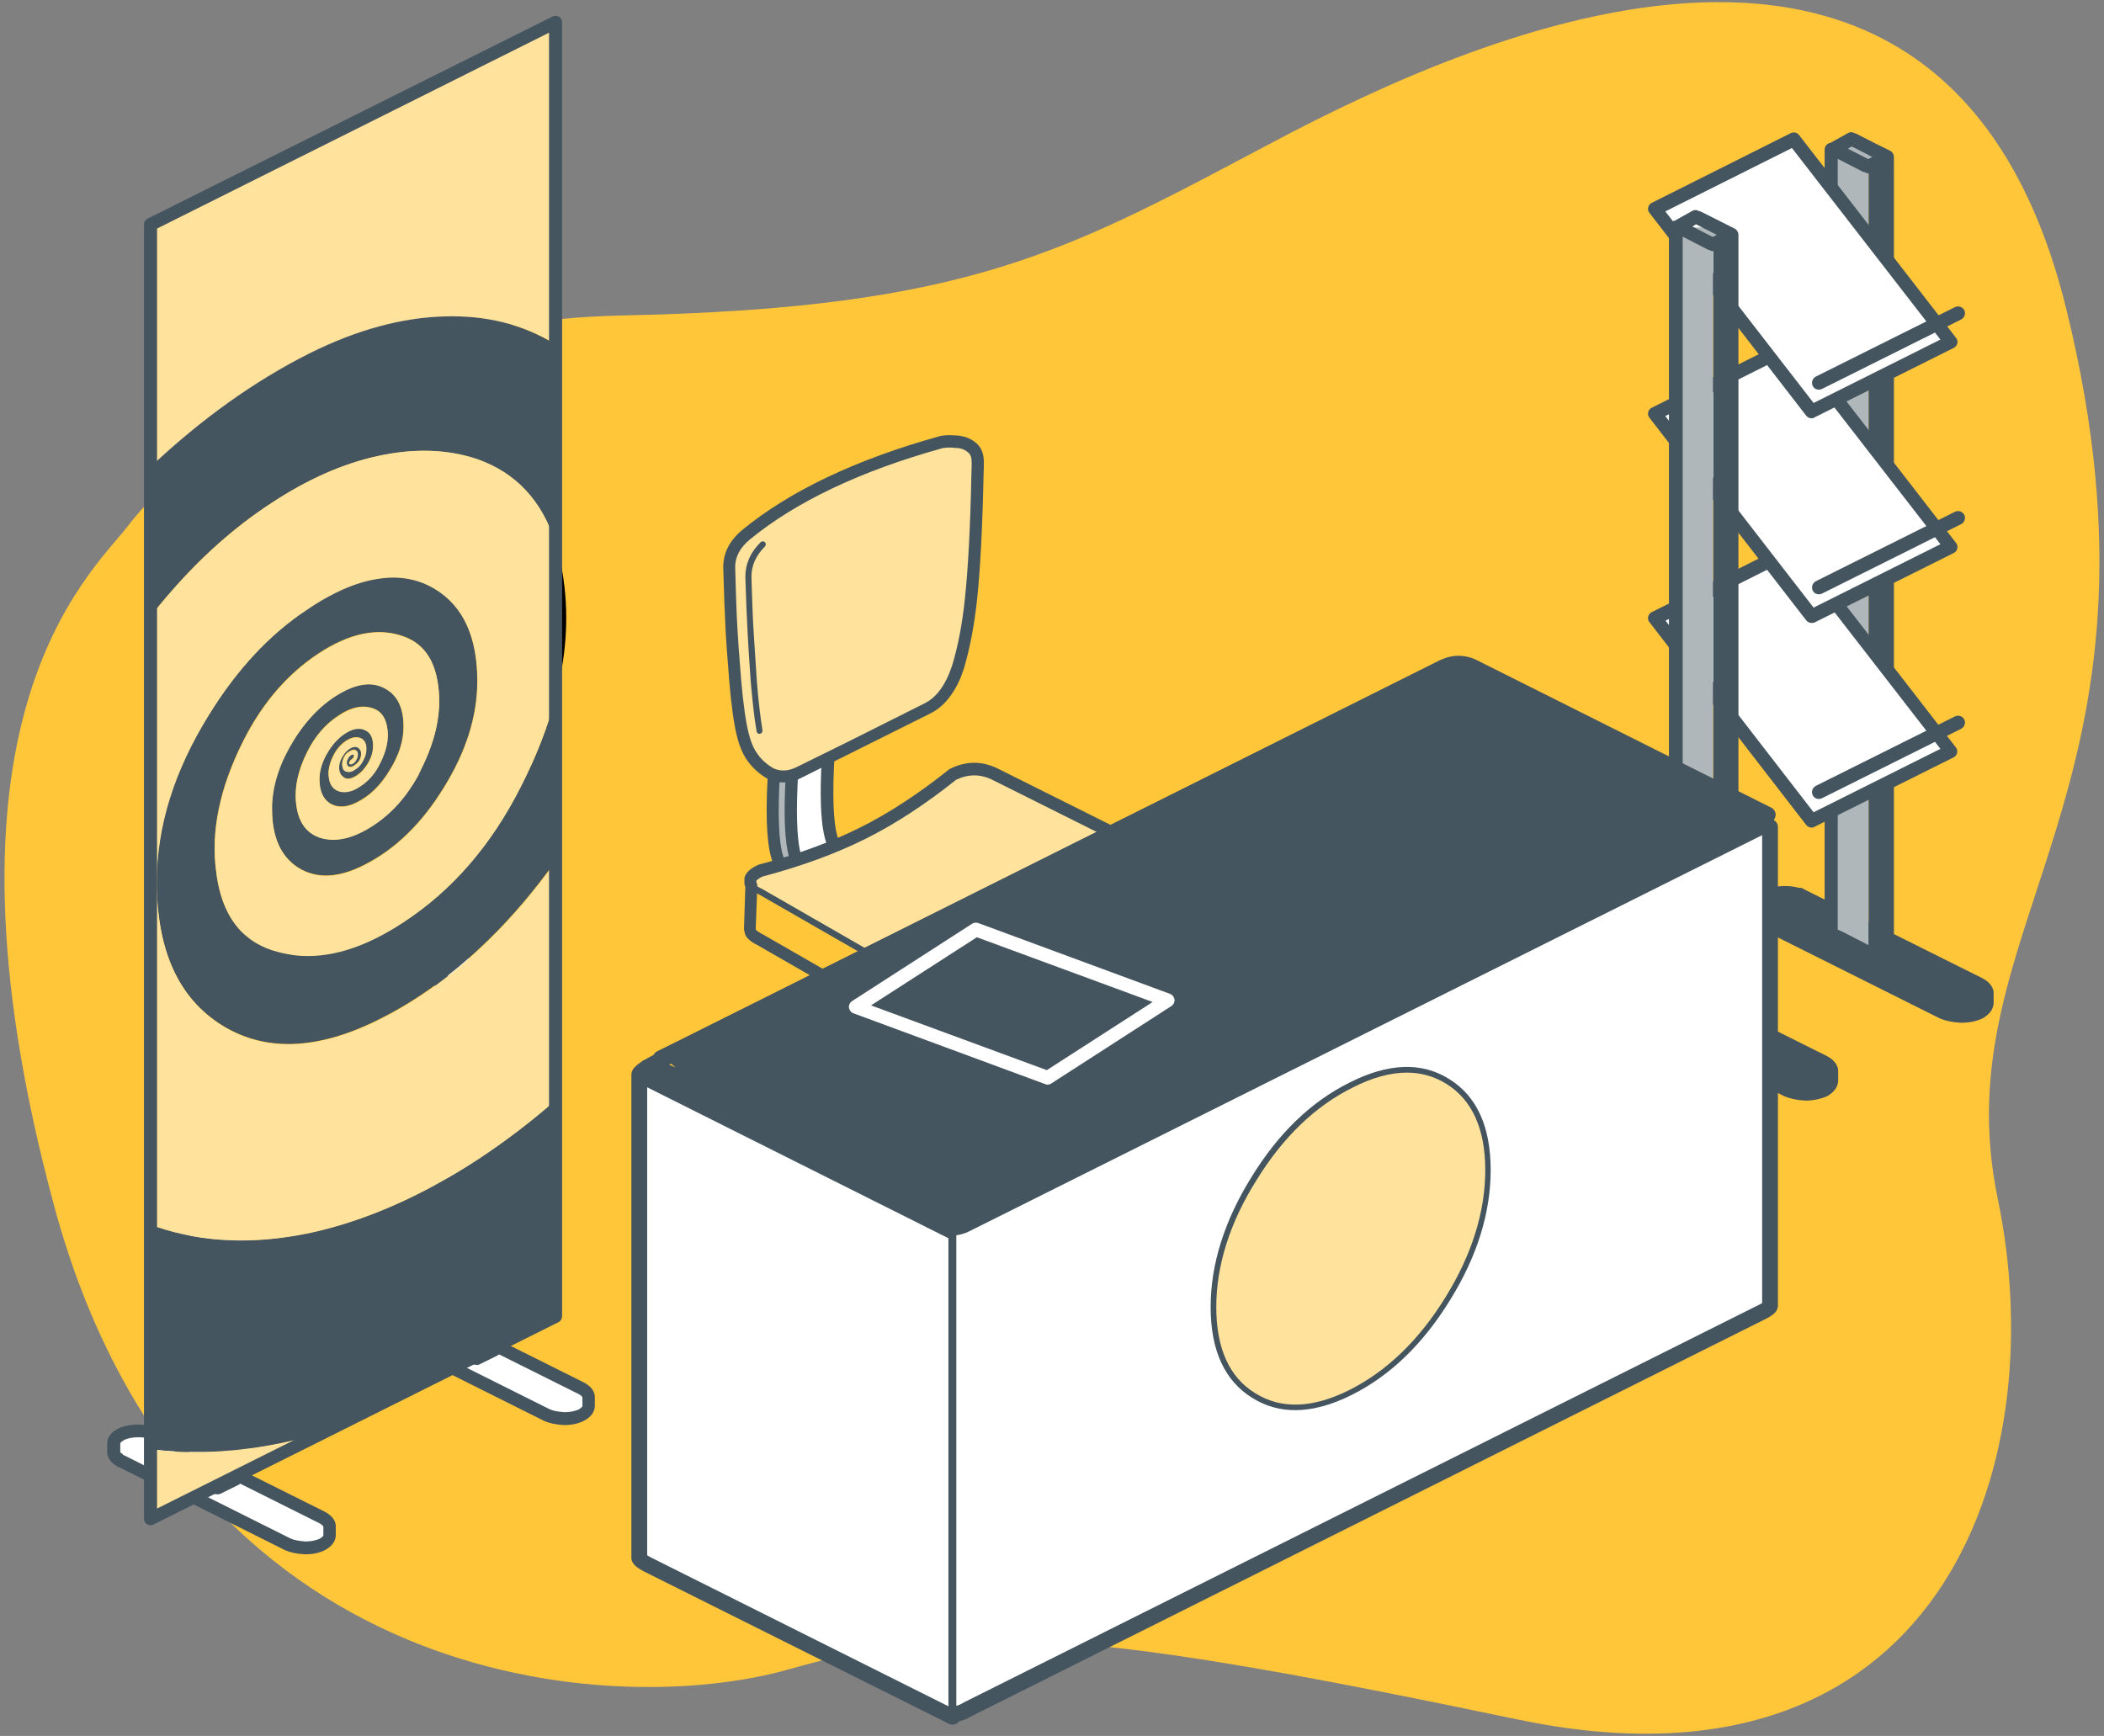 <?xml version="1.0" encoding="utf-8"?>
<!-- Generator: Adobe Illustrator 28.0.0, SVG Export Plug-In . SVG Version: 6.00 Build 0)  -->
<svg version="1.1" id="Layer_1" xmlns="http://www.w3.org/2000/svg" xmlns:xlink="http://www.w3.org/1999/xlink" x="0px" y="0px"
	 viewBox="0 0 932.4 769.4" style="enable-background:new 0 0 932.4 769.4;" xml:space="preserve">
<rect x="0" y="0" width="932.4" height="769.4" fill="#808080" stroke="none"/>
<style type="text/css">
	.st0{fill:#ffc63a;} /* Updated to gold */
	.st1{fill-rule:evenodd;clip-rule:evenodd;fill:#FFFFFF;} /* Matches .st1 in writing-gold */
	.st2{fill-rule:evenodd;clip-rule:evenodd;fill:#45555F;} /* Matches .st2 in writing-gold */
	.st3{fill:#45555F;} /* Matches .st2 in writing-gold */
	.st4{fill-rule:evenodd;clip-rule:evenodd;fill:#B0B7BB;} /* Matches .st6 in writing-gold */
	.st5{fill-rule:evenodd;clip-rule:evenodd;fill:#FFFFFF;} /* Matches .st1 in writing-gold */
	.st6{fill-rule:evenodd;clip-rule:evenodd;fill:#45555F;} /* Matches .st2 in writing-gold */
	.st7{fill-rule:evenodd;clip-rule:evenodd;} /* Retained */
	.st8{fill-rule:evenodd;clip-rule:evenodd;fill:#ffe29c;} /* Updated to match .st5 in writing-gold */
	.st9{fill-rule:evenodd;clip-rule:evenodd;fill:#45555F;} /* Matches .st2 in writing-gold */
	.st10{fill-rule:evenodd;clip-rule:evenodd;fill:#B0B7BB;} /* Matches .st6 in writing-gold */
	.st11{fill-rule:evenodd;clip-rule:evenodd;fill-opacity:9.803900e-02;} /* Retained */
	.st12{fill-rule:evenodd;clip-rule:evenodd;fill:#ffd161;} /* Updated to match .st3 in writing-gold */
	.st13{fill-rule:evenodd;clip-rule:evenodd;fill:#ffe29c;} /* Updated to match .st5 in writing-gold */
	.st14{fill-rule:evenodd;clip-rule:evenodd;fill:#ffc63a;} /* Updated to gold */
	.st15{fill:#FFFFFF;} /* Matches .st1 in writing-gold */
</style>
<path id="Fill-1" class="st0" d="M276.5,139.8c154.1-3.2,197-28.9,288-77c90.9-48.1,298.1-141.1,351.1,73.8S860,409.3,885.3,531.2
	s-27.8,269.4-212.2,231c-184.4-38.5-245-44.9-323.3-22.4C271.5,762.2,82.1,749.4,24,534.5S39.2,255.4,56.8,233
	C56.8,232.8,122.4,143,276.5,139.8z"/>
<g>
	<g>
		<g>
			<path class="st1" d="M53.5,647.5l-0.7-0.4c-1.5-1-2.3-2.1-2.4-3.4v-0.9v-1.1v-1.9c0-1.4,1.1-2.7,3.2-3.9c2.1-1.1,4.7-1.6,7.7-1.6
				c2.4,0,4.4,0.3,6.2,1l1.4,0.4l74.1,37c1.2,0.7,2.2,1.5,2.7,2.4c0.1,0.1,0.2,0.3,0.3,0.6c0.1,0.4,0.1,0.7,0.1,1v4
				c-0.1,1.3-1.1,2.6-3.2,3.7c-2.2,1.1-4.8,1.6-7.9,1.6c-3.1-0.2-5.6-0.7-7.6-1.6l-2.3-1.1L96,668.8l-2.3-1.3l-9.5-4.6l-2.2-1.1
				l-2.3-1.1L53.5,647.5z"/>
			<path class="st2" d="M67.4,635l1.4,0.7l-1.4-0.4V635z M53.5,647.5L53.5,647.5c-0.3-0.1-0.5-0.2-0.7-0.4L53.5,647.5z"/>
			<path class="st3" d="M135.1,688.9c-3.6-0.2-6.4-0.8-8.7-1.8l-73.8-36.9c-0.2,0-0.4-0.1-0.5-0.2c-0.4-0.2-0.7-0.4-1.1-0.7
				c-2.7-1.8-3.4-4-3.5-5.5v-4.1c0-2.6,1.6-4.7,4.6-6.4c2.6-1.3,5.6-1.9,9.1-1.9c2.1,0,4.1,0.2,5.8,0.7c0.5-0.1,1.1,0,1.6,0.3
				l1.4,0.7l0,0l74.1,37c1.8,1,3.1,2.1,3.9,3.5c0.1,0.2,0.2,0.3,0.2,0.5c0.2,0.3,0.3,0.5,0.4,0.9c0.2,0.6,0.2,1.2,0.2,1.7v4
				c-0.2,2.5-1.7,4.6-4.6,6.2C141.7,688.3,138.6,688.9,135.1,688.9z M54.6,644.8c0.1,0,0.1,0.1,0.2,0.1l74,37
				c1.5,0.7,3.8,1.1,6.5,1.3c2.4,0,4.7-0.4,6.5-1.3c1.3-0.8,1.5-1.3,1.5-1.4v-3.8l0,0c0,0,0,0,0-0.1l0,0c-0.3-0.5-0.9-1-1.6-1.4
				l-73.8-36.9l-1.2-0.4c-1.6-0.6-3.3-0.9-5.3-0.9c-2.6,0-4.8,0.4-6.5,1.3c-1.2,0.7-1.5,1.2-1.6,1.3v3.9c0,0.3,0.6,0.7,1.1,1
				C54.4,644.7,54.5,644.8,54.6,644.8z"/>
		</g>
		<g>
			<polygon class="st4" points="104.3,482.1 104.3,655.5 96.4,659.4 96.4,482.1 			"/>
			<polygon class="st5" points="96.4,659.4 95.3,659 84.6,653.5 80.8,651.7 80.8,482.1 96.4,482.1 			"/>
			<path class="st3" d="M96.4,662.3c-0.3,0-0.6,0-0.9-0.1h-0.1l-1.1-0.4c-0.1,0-0.2-0.1-0.3-0.1l-14.4-7.3c-1-0.5-1.6-1.5-1.6-2.6
				V482.1c0-1.6,1.3-2.9,2.9-2.9s2.9,1.3,2.9,2.9v167.7l2.2,1.1l10.4,5.3l5.1-2.5V482.1c0-1.6,1.3-2.9,2.9-2.9s2.9,1.3,2.9,2.9
				v173.4c0,1.1-0.6,2.1-1.6,2.6l-7.9,3.9c-0.4,0.2-0.8,0.3-1.1,0.3C96.5,662.3,96.4,662.3,96.4,662.3z"/>
		</g>
	</g>
	<g>
		<g>
			<path class="st1" d="M182.2,577.9l1.4,0.4l74.1,37c1.2,0.7,2.2,1.5,2.7,2.4c0.1,0.1,0.2,0.3,0.3,0.6c0.1,0.4,0.1,0.7,0.1,1v4
				c-0.1,1.3-1.1,2.6-3.2,3.7c-2.2,1.1-4.8,1.6-7.9,1.6c-3.1-0.2-5.6-0.7-7.6-1.6l-2.1-1l-29.1-14.5l-2.3-1.3l-9.5-4.6l-2.2-1.1
				l-2.3-1.1l-26.4-13.2l-0.7-0.4c-1.5-1-2.3-2.1-2.4-3.4v-0.9v-1.1v-1.9c0-1.4,1.1-2.7,3.2-3.9c2.1-1.1,4.7-1.6,7.7-1.6
				C178.4,576.9,180.4,577.3,182.2,577.9z"/>
			<path class="st2" d="M168.3,590.1h-0.1c-0.2-0.1-0.4-0.2-0.6-0.4L168.3,590.1z M182.2,577.9v-0.3l1.4,0.7L182.2,577.9z"/>
			<path class="st3" d="M249.9,631.6c-3.6-0.2-6.4-0.8-8.7-1.8l-73.8-36.9c-0.2,0-0.4-0.1-0.5-0.2c-0.4-0.2-0.7-0.4-1.1-0.7
				c-2.7-1.8-3.4-4-3.5-5.5v-4.1c0-2.6,1.6-4.7,4.6-6.4c2.6-1.3,5.6-1.9,9.1-1.9c2.1,0,4.1,0.2,5.8,0.7c0.5-0.1,1.1,0,1.6,0.3
				l1.4,0.7l0,0l74.1,37c1.8,1,3.1,2.1,3.9,3.5c0.1,0.2,0.2,0.3,0.2,0.5c0.2,0.3,0.3,0.5,0.4,0.9c0.2,0.6,0.2,1.2,0.2,1.7v4
				c-0.2,2.5-1.7,4.6-4.6,6.2C256.4,631,253.3,631.6,249.9,631.6z M169.4,587.5c0.1,0,0.1,0.1,0.2,0.1l74,37
				c1.5,0.7,3.8,1.1,6.5,1.3c2.4,0,4.7-0.4,6.5-1.3c1.3-0.8,1.5-1.3,1.5-1.4v-3.8l0,0c0,0,0,0,0-0.1l0,0c-0.3-0.5-0.8-1-1.6-1.4
				l-74-36.9l-1.2-0.4h-0.1h-0.1c-1.4-0.5-3.1-0.8-5.1-0.8c-2.6,0-4.8,0.4-6.5,1.3c-1.2,0.7-1.5,1.2-1.6,1.3v3.9
				c0,0.3,0.6,0.7,1.1,1C169.2,587.3,169.3,587.4,169.4,587.5z"/>
		</g>
		<g>
			<polygon class="st4" points="219,424.8 219,598.2 211.1,602 211.1,424.8 			"/>
			<polygon class="st5" points="211.1,602 210,601.6 199.4,596.2 195.5,594.3 195.5,424.8 211.1,424.8 			"/>
			<path class="st3" d="M211.1,604.9c-0.3,0-0.6,0-0.9-0.1h-0.1l-1.1-0.4c-0.1,0-0.2-0.1-0.3-0.1l-14.4-7.3c-1-0.5-1.6-1.5-1.6-2.6
				V424.8c0-1.6,1.3-2.9,2.9-2.9c1.6,0,2.9,1.3,2.9,2.9v167.7l2.2,1.1l10.4,5.3l5.1-2.5V424.8c0-1.6,1.3-2.9,2.9-2.9
				c1.6,0,2.9,1.3,2.9,2.9v173.4c0,1.1-0.6,2.1-1.6,2.6l-7.9,3.9c-0.4,0.2-0.8,0.3-1.1,0.3C211.2,604.9,211.2,604.9,211.1,604.9z"/>
		</g>
	</g>
	<g>
		<path class="st6" d="M246.1,309.3v72.4c-9.1,12.8-19.1,24.6-30,35.2c-15.3,14.9-31.3,26.5-48,34.8c-27.2,13.7-50.5,14.6-69.7,2.7
			c-19.3-12-29-33.3-29-63.8c0-24.5,7.7-49.1,23.1-73.9c12.5-20.3,27.1-35.9,43.7-46.8c3.9-2.7,8-5.1,12.2-7.2
			c6.6-3.3,12.9-5.5,18.8-6.3c9.6-1.5,18.2,0,25.8,4.7c12.3,7.6,18.5,21.2,18.5,40.7c0,15.6-5,31.4-14.9,47.3
			c-9.8,16-21.6,27.4-35.6,34.4c-11.2,5.6-20.7,6-28.7,1.1c-7.8-4.9-11.8-13.6-11.8-26.1c0-0.5,0-0.9,0-1.1c0-0.3,0-0.6,0-0.9
			c0.4-9.4,3.5-18.8,9.5-28.4c6.3-10.2,13.9-17.6,22.8-22.1c7.2-3.5,13.3-3.7,18.4-0.6c5.1,3.1,7.6,8.6,7.6,16.6
			c0,6.4-2.1,12.9-6.2,19.4c-4,6.7-8.9,11.4-14.6,14.2c-4.6,2.3-8.5,2.4-11.8,0.4c-3.2-2-4.7-5.6-4.7-10.8c0-4,1.3-8.1,3.9-12.3
			c2.6-4.2,5.7-7.2,9.3-9c3-1.4,5.5-1.5,7.6-0.1c2,1.1,3,3.4,3,6.7c0,2.7-0.8,5.3-2.4,7.9c-1.7,2.8-3.7,4.7-6,5.9
			c-1.7,0.9-3.2,1-4.4,0.3c-0.1,0-0.2-0.1-0.3-0.3c-1.3-0.8-2-2.2-2-4.3c0-1.6,0.5-3.3,1.6-5s2.3-3,3.7-3.7c1.2-0.6,2.3-0.6,3.2,0
			c0.2,0.1,0.3,0.2,0.4,0.4c0.6,0.5,0.9,1.2,0.9,2.3c0,1.1-0.3,2.2-1,3.3c-0.8,1-1.6,1.7-2.6,2.2c-0.5,0.3-0.9,0.4-1.3,0.3
			c-0.2,0-0.4,0-0.6-0.1c-0.6-0.3-0.9-0.9-0.9-1.9c0-0.6,0.2-1.2,0.7-2c0.4-0.7,0.9-1.1,1.4-1.4c0.8-0.3,1.1-0.2,1.1,0.3
			c0.1,0.6-0.2,1.1-0.9,1.7c-0.5,0.3-0.8,0.7-1,1.1c-0.3,0.5-0.3,0.8,0,1c0.5,0.2,1,0.1,1.6-0.3s1.1-1,1.4-1.7
			c0.5-1,0.7-1.8,0.6-2.6c-0.1-0.3-0.1-0.5-0.1-0.7c-0.3-0.4-0.6-0.7-1-0.9c-0.8-0.2-1.6,0-2.6,0.7c-1,0.5-1.7,1.2-2.3,2.3
			c-0.6,1.2-0.9,2.3-0.9,3.3c0,0.3,0,0.6,0.1,0.9c0.1,1.2,0.6,2,1.6,2.3c1.2,0.5,2.6,0.2,4-0.9c1.5-0.9,2.7-2.2,3.6-4
			c1.1-2.2,1.6-4.3,1.3-6.3c0-0.1,0-0.2,0-0.4c-0.4-1.6-1.2-2.7-2.6-3.2c-1.9-0.7-4-0.2-6.3,1.3s-4.2,3.7-5.6,6.5
			c-1.8,3.6-2.5,6.9-2,9.8c0.4,3.1,1.8,5,4.2,5.9c2.9,1.1,6.1,0.3,9.8-2.2c3.7-2.4,6.6-5.8,8.7-10.2c2.8-5.5,3.8-10.6,3.2-15.2
			c-0.6-4.8-2.7-7.8-6.3-9c-4.6-1.6-9.7-0.6-15.3,3.2c-5.7,3.7-10.3,9-13.8,15.9c-4.3,8.5-5.9,16.5-4.9,23.9c1,7.3,4.3,12,10,14.1
			c7.1,2.4,15.1,0.7,23.9-5.2c8.2-5.4,15-12.9,20.2-22.5c0.1-0.3,0.2-0.6,0.4-0.9c0.2-0.4,0.4-0.8,0.6-1.3
			c6.8-13.3,9.4-25.8,7.7-37.4c-1.5-11.6-6.7-18.8-15.6-21.8c-11.2-3.9-23.7-1.3-37.4,7.7c-13.8,9.1-24.9,22-33.3,38.7
			c-10.5,20.8-14.5,40.3-12,58.2c1.4,11.3,5.1,20,11,26.1c3.6,3.7,8.1,6.5,13.5,8.3c3.3,1.1,6.6,1.8,10.2,2.3
			c14.7,1.7,30.8-3.2,48.2-14.6c21.6-14.1,39-34.2,52.1-60.2C237.7,335.2,242.8,322.1,246.1,309.3z M66.7,273.2V207
			c22.6-21.3,46.1-38.1,70.6-50.4c20.9-10.4,40.9-15.9,59.9-16.3c18.4-0.6,34.7,3.5,48.9,12.3v87.9c-6-18.6-17.5-30.9-34.6-36.9
			c-13.4-4.5-28.1-5-44.2-1.4c-15.6,3.4-31.3,10.4-47.2,20.9c-16,10.4-30.9,23.6-44.7,39.6C72.5,266,69.5,269.6,66.7,273.2z
			 M66.7,642.3v-99.6c0.8,0.3,1.6,0.6,2.4,0.9c20.9,7.2,43.9,8,69,2.6c24.3-5.4,48.9-16.2,73.9-32.6c11.7-7.8,23.1-16.4,34.1-26
			v95.9c-0.5,0.3-1,0.6-1.4,0.9l-100.9,50.4c-17.8,5.4-35.2,8.4-52.1,8.8C83.1,643.7,74.7,643.3,66.7,642.3z"/>
		<path class="st7" d="M246.1,309.3v-68.9c1.7,5.1,2.9,10.8,3.7,16.9C252.1,273.9,250.9,291.3,246.1,309.3z M246.1,583.4
			L246.1,583.4l-1.4,0.8C245.2,584,245.7,583.7,246.1,583.4z"/>
		<path class="st8" d="M246.1,152.5c-14.2-8.7-30.5-12.8-48.9-12.3c-19,0.5-39,5.9-59.9,16.3c-24.5,12.3-48,29.1-70.6,50.4V99.5
			L246.1,9.9V152.5z M246.1,240.4v68.9c-3.3,12.8-8.4,25.9-15.2,39.3c-13.1,26-30.5,46.1-52.1,60.2c-17.4,11.5-33.5,16.3-48.2,14.6
			c-3.5-0.5-6.9-1.2-10.2-2.3c-5.4-1.8-9.8-4.6-13.5-8.3c-5.9-6.1-9.6-14.8-11-26.1c-2.5-18,1.5-37.4,12-58.2
			c8.4-16.7,19.5-29.6,33.3-38.7s26.2-11.7,37.4-7.7c8.9,3,14.1,10.2,15.6,21.8c1.6,11.7-1,24.1-7.7,37.4c-0.2,0.5-0.4,0.9-0.6,1.3
			c-0.2,0.3-0.3,0.6-0.4,0.9c-5.3,9.7-12,17.2-20.2,22.5c-8.9,5.8-16.9,7.6-23.9,5.2c-5.7-2.1-9.1-6.8-10-14.1
			c-1.1-7.5,0.6-15.4,4.9-23.9c3.4-6.9,8-12.2,13.8-15.9c5.6-3.7,10.8-4.8,15.3-3.2c3.6,1.2,5.7,4.3,6.3,9c0.7,4.6-0.4,9.7-3.2,15.2
			c-2.1,4.4-5,7.8-8.7,10.2c-3.6,2.5-6.9,3.2-9.8,2.2c-2.4-0.9-3.8-2.8-4.2-5.9c-0.5-2.9,0.2-6.1,2-9.8c1.4-2.8,3.3-4.9,5.6-6.5
			c2.3-1.5,4.4-2,6.3-1.3c1.3,0.5,2.2,1.5,2.6,3.2c0,0.2,0,0.3,0,0.4c0.3,2-0.1,4.1-1.3,6.3c-0.9,1.8-2.1,3.2-3.6,4
			c-1.4,1.1-2.8,1.3-4,0.9c-1-0.3-1.5-1.1-1.6-2.3c-0.1-0.3-0.1-0.6-0.1-0.9c0-1,0.3-2.1,0.9-3.3c0.6-1.1,1.3-1.8,2.3-2.3
			c1-0.7,1.8-0.9,2.6-0.7c0.4,0.2,0.7,0.5,1,0.9c0,0.2,0,0.4,0.1,0.7c0.1,0.8-0.1,1.6-0.6,2.6c-0.4,0.8-0.9,1.3-1.4,1.7
			c-0.6,0.4-1.1,0.5-1.6,0.3c-0.3-0.2-0.3-0.5,0-1c0.2-0.5,0.5-0.9,1-1.1c0.7-0.6,1-1.1,0.9-1.7c0-0.5-0.4-0.6-1.1-0.3
			c-0.6,0.3-1.1,0.8-1.4,1.4c-0.5,0.8-0.7,1.4-0.7,2c0,1,0.3,1.6,0.9,1.9c0.2,0.1,0.4,0.1,0.6,0.1c0.4,0.1,0.8,0,1.3-0.3
			c1-0.5,1.8-1.2,2.6-2.2c0.7-1.1,1-2.2,1-3.3c0-1.1-0.3-1.8-0.9-2.3c-0.1-0.2-0.2-0.3-0.4-0.4c-0.9-0.6-1.9-0.6-3.2,0
			c-1.4,0.8-2.7,2-3.7,3.7c-1.1,1.7-1.6,3.4-1.6,5c0,2.1,0.7,3.5,2,4.3c0.1,0.2,0.2,0.3,0.3,0.3c1.2,0.7,2.7,0.6,4.4-0.3
			c2.3-1.1,4.3-3.1,6-5.9c1.6-2.6,2.4-5.2,2.4-7.9c0-3.3-1-5.6-3-6.7c-2.1-1.3-4.6-1.3-7.6,0.1c-3.6,1.8-6.7,4.8-9.3,9
			s-3.9,8.3-3.9,12.3c0,5.2,1.6,8.7,4.7,10.8c3.3,2,7.2,1.9,11.8-0.4c5.7-2.8,10.6-7.5,14.6-14.2c4.1-6.5,6.2-13,6.2-19.4
			c0-8-2.5-13.6-7.6-16.6c-5.1-3.2-11.2-3-18.4,0.6c-8.9,4.5-16.5,11.9-22.8,22.1c-5.9,9.6-9.1,19-9.5,28.4c0,0.3,0,0.6,0,0.9
			s0,0.7,0,1.1c0,12.5,3.9,21.2,11.8,26.1s17.5,4.5,28.7-1.1c14-7,25.8-18.5,35.6-34.4c9.9-16,14.9-31.7,14.9-47.3
			c0-19.5-6.2-33.1-18.5-40.7c-7.6-4.7-16.3-6.3-25.8-4.7c-5.9,0.9-12.2,3-18.8,6.3c-4.2,2.1-8.3,4.5-12.2,7.2
			c-16.6,10.9-31.2,26.5-43.7,46.8c-15.4,24.8-23.1,49.4-23.1,73.9c0,30.5,9.7,51.8,29,63.8c19.2,11.9,42.5,10.9,69.7-2.7
			c16.7-8.3,32.7-19.9,48-34.8c10.9-10.6,20.9-22.4,30-35.2v105.8c-11,9.6-22.4,18.3-34.1,26c-25,16.3-49.6,27.2-73.9,32.6
			c-25.1,5.4-48,4.6-69-2.6c-0.8-0.3-1.6-0.6-2.4-0.9V273.2c2.8-3.6,5.7-7.2,8.7-10.6c13.9-16,28.8-29.2,44.7-39.6
			c15.9-10.5,31.6-17.5,47.2-20.9c16.1-3.5,30.8-3.1,44.2,1.4C228.6,209.5,240.1,221.8,246.1,240.4z M143.8,634.7l-77.1,38.5v-30.9
			c8,1.1,16.3,1.5,25,1.2C108.6,643,126,640.1,143.8,634.7z"/>
		<path class="st3" d="M66.7,676c-0.5,0-1-0.1-1.5-0.4c-0.8-0.5-1.4-1.4-1.4-2.4V99.5c0-1.1,0.6-2.1,1.6-2.6L244.9,7.3
			c0.9-0.4,1.9-0.4,2.8,0.1c0.8,0.5,1.4,1.4,1.4,2.4v573.5c0,1.1-0.6,2.2-1.6,2.7L68,675.7C67.6,675.9,67.2,676,66.7,676z
			 M69.6,101.3v567.3l173.7-86.8V14.5L69.6,101.3z"/>
	</g>
</g>
<g>
	<g>
		<g>
			<path class="st9" d="M880.4,439.4c0.1,0.4,0.2,0.8,0.2,1.1v4.2c-0.1,1.4-1.2,2.7-3.3,3.9c-2.3,1.1-5.1,1.7-8.3,1.7
				c-3.2-0.2-5.9-0.8-8-1.7l-2.4-1.2l-30.7-15.3l-2.4-1.4l-10-4.8l-2.3-1.2l-2.4-1.2L783,409.6l-0.8-0.5c-1.6-1-2.5-2.2-2.6-3.6
				v-0.9v-1.2v-2c0-1.5,1.1-2.9,3.3-4.1c2.2-1.1,4.9-1.7,8.2-1.7c2.5,0,4.7,0.4,6.5,1.1l1.5,0.5l78.2,39c1.3,0.7,2.3,1.6,2.9,2.6
				C880.2,438.9,880.3,439.1,880.4,439.4z"/>
			<path class="st2" d="M797.5,396.5l1.5,0.8l-1.5-0.5V396.5z M782.9,409.6h-0.2c-0.2-0.1-0.4-0.3-0.6-0.5L782.9,409.6z"/>
			<path class="st3" d="M868.9,453.3c-3.7-0.2-6.8-0.9-9.2-1.9l-77.8-38.9c-0.2,0-0.4-0.1-0.5-0.2c-0.4-0.2-0.8-0.5-1.1-0.8
				c-2.9-1.9-3.6-4.2-3.7-5.8v-4.3c0-1.9,0.9-4.5,4.9-6.7c2.7-1.4,5.9-2,9.6-2c2.3,0,4.3,0.3,6.1,0.8c0.6-0.1,1.2,0,1.7,0.3l1.5,0.8
				l0,0l78.2,39c1.9,1,3.2,2.2,4.1,3.7c0.1,0.2,0.2,0.3,0.2,0.5c0.2,0.3,0.3,0.6,0.4,0.9c0.2,0.6,0.2,1.2,0.2,1.8v4.2
				c-0.2,2.7-1.8,4.8-4.8,6.6C875.8,452.7,872.6,453.3,868.9,453.3z M784,406.8c0.1,0,0.1,0.1,0.2,0.1l78,39c1.6,0.7,4,1.2,6.9,1.3
				c2.6,0,4.9-0.5,6.8-1.4c1.4-0.8,1.6-1.4,1.6-1.4v-4l0,0c0,0,0,0,0-0.1l0,0c-0.3-0.5-0.9-1-1.7-1.5L797.9,400l-1.3-0.4
				c-1.7-0.6-3.5-0.9-5.6-0.9c-2.7,0-5,0.5-6.8,1.3c-1.3,0.7-1.6,1.3-1.7,1.4v4.1c0,0.3,0.6,0.7,1.2,1.1
				C783.8,406.7,783.9,406.7,784,406.8z"/>
		</g>
		<g>
			<polygon class="st10" points="828.1,73.8 828.1,422.2 826.9,421.7 815.7,416 811.6,414 811.6,335.5 811.6,66.3 812.1,66.3 
				812.9,66.3 815.7,67.6 826.9,73.4 815.7,67.6 812.9,66.3 821.3,63.1 832.8,67.8 836.4,69.5 836.4,69.8 			"/>
			<path class="st9" d="M836.4,69.8v265.8v82.5l-8.3,4.1V73.8L836.4,69.8z M829.8,66.3h6.6v3.3l-3.6-1.7L829.8,66.3z"/>
			<path class="st3" d="M828.1,425.2c-0.4,0-0.7-0.1-1.1-0.2l-1.2-0.5c-0.1,0-0.2-0.1-0.3-0.1l-15.2-7.7c-1-0.5-1.7-1.6-1.7-2.7
				V66.3c0-1.5,1.2-2.8,2.6-3l7.7-4.3c1-0.6,2.2-0.5,3.1,0.1c0.3,0,0.6,0.1,0.9,0.3l8.2,4.2l0,0l6.5,3.2c1,0.5,1.7,1.6,1.7,2.7v0.1
				v0.1V418c0,1.2-0.7,2.2-1.7,2.7l-8.3,4.1C829,425.1,828.5,425.2,828.1,425.2z M814.6,412.1l2.4,1.1l10.9,5.6l5.4-2.7V74.6l-4,1.9
				c-1,0.5-2.1,0.4-3-0.2c-0.3,0-0.6-0.1-1-0.3l-10.9-5.6v341.7H814.6z M818.9,65.9l9,4.6l1.8-0.9l-1.3-0.7l0,0l-7.8-4L818.9,65.9z"
				/>
		</g>
	</g>
	<g>
		<polygon class="st5" points="864.5,333 802.8,363.8 733.4,274 795,243.2 		"/>
		<path class="st3" d="M802.8,366.8c-0.9,0-1.8-0.4-2.4-1.2L731,275.8c-0.6-0.7-0.8-1.6-0.6-2.5s0.8-1.6,1.6-2l61.5-30.8
			c1.3-0.7,2.9-0.3,3.7,0.9l69.5,89.8c0.6,0.7,0.8,1.6,0.6,2.5s-0.8,1.6-1.6,2L804,366.5C803.8,366.7,803.3,366.8,802.8,366.8z
			 M738.1,275.1l65.6,84.9l56.2-28.1L794.1,247L738.1,275.1z"/>
		<g>
			<path class="st3" d="M806,354.1c-1.1,0-2.2-0.6-2.7-1.7c-0.7-1.5-0.1-3.3,1.4-4.1l61.7-30.8c1.5-0.7,3.3-0.1,4.1,1.4
				c0.7,1.5,0.1,3.3-1.4,4.1l-61.7,30.8C806.9,354,806.5,354.1,806,354.1z"/>
		</g>
	</g>
	<g>
		<polygon class="st5" points="795,152.5 864.5,242.3 802.8,273.1 733.4,183.3 		"/>
		<path class="st3" d="M802.8,276.1c-0.9,0-1.8-0.4-2.4-1.2L731,185.2c-0.6-0.7-0.8-1.6-0.6-2.5s0.8-1.6,1.6-2l61.6-30.8
			c1.3-0.6,2.9-0.3,3.7,0.9l69.5,89.8c0.6,0.7,0.8,1.6,0.6,2.5s-0.8,1.6-1.6,2l-61.7,30.8C803.8,276,803.3,276.1,802.8,276.1z
			 M738,184.4l65.7,84.9l56.2-28.1l-65.8-84.9L738,184.4z"/>
		<g>
			<path class="st3" d="M806,263.4c-1.1,0-2.2-0.6-2.7-1.7c-0.7-1.5-0.1-3.3,1.4-4.1l61.7-30.8c1.5-0.7,3.3-0.1,4.1,1.4
				c0.7,1.5,0.1,3.3-1.4,4.1l-61.7,30.8C806.9,263.3,806.5,263.4,806,263.4z"/>
		</g>
	</g>
	<g>
		<polygon class="st5" points="795,61.8 864.5,151.6 802.8,182.4 733.4,92.6 		"/>
		<path class="st3" d="M802.8,185.4c-0.9,0-1.8-0.4-2.4-1.2L731,94.4c-0.6-0.7-0.8-1.6-0.6-2.5s0.8-1.6,1.6-2L793.6,59
			c1.3-0.6,2.9-0.3,3.7,0.9l69.5,89.8c0.6,0.7,0.8,1.6,0.6,2.5s-0.8,1.6-1.6,2L804.1,185C803.8,185.3,803.3,185.4,802.8,185.4z
			 M738,93.7l65.7,84.9l56.2-28.1l-65.8-84.9L738,93.7z"/>
		<g>
			<path class="st3" d="M806,172.7c-1.1,0-2.2-0.6-2.7-1.7c-0.7-1.5-0.1-3.3,1.4-4.1l61.7-30.8c1.5-0.7,3.3-0.1,4.1,1.4
				c0.7,1.5,0.1,3.3-1.4,4.1l-61.7,30.8C806.9,172.6,806.5,172.7,806,172.7z"/>
		</g>
	</g>
	<g>
		<g>
			<path class="st9" d="M811.1,473.3c0.1,0.1,0.2,0.3,0.3,0.6c0.1,0.4,0.2,0.8,0.2,1.1v4.2c-0.1,1.4-1.2,2.7-3.3,3.9
				c-2.3,1.1-5.1,1.7-8.3,1.7c-3.2-0.2-5.9-0.8-8-1.7l-2.4-1.2l-30.7-15.3l-2.4-1.4l-10-4.8l-2.3-1.2l-2.4-1.2L714,444.1l-0.8-0.5
				c-1.6-1-2.5-2.2-2.6-3.6v-0.9v-1.2v-2c0-1.5,1.1-2.9,3.3-4.1c2.2-1.1,4.9-1.7,8.2-1.7c2.5,0,4.7,0.4,6.5,1.1l1.5,0.5l78.2,39
				C809.6,471.4,810.5,472.3,811.1,473.3z"/>
			<path class="st2" d="M728.6,430.9l1.5,0.8l-1.5-0.5V430.9z M713.9,444.1h-0.2c-0.2-0.1-0.4-0.3-0.6-0.5L713.9,444.1z"/>
			<path class="st3" d="M800,487.8c-3.7-0.2-6.8-0.9-9.2-1.9L713,447c-0.2-0.1-0.4-0.1-0.5-0.2c-0.4-0.2-0.8-0.5-1.1-0.8
				c-2.9-1.9-3.6-4.2-3.7-5.8v-4.3c0-1.9,0.9-4.5,4.9-6.7c2.7-1.4,5.9-2,9.6-2c2.3,0,4.3,0.3,6.1,0.8c0.6-0.1,1.2,0,1.7,0.3l1.5,0.8
				l0,0l78.2,39c1.9,1,3.2,2.2,4.1,3.7c0.1,0.2,0.2,0.3,0.2,0.5c0.2,0.3,0.3,0.6,0.4,0.9c0.2,0.6,0.2,1.2,0.2,1.8v4.2
				c-0.2,2.7-1.8,4.8-4.8,6.6C806.9,487.1,803.6,487.8,800,487.8z M715.1,441.3c0.1,0,0.1,0.1,0.2,0.1l78,39c1.6,0.7,4,1.2,6.9,1.3
				c2.6,0,4.9-0.5,6.8-1.4c1.4-0.8,1.6-1.4,1.6-1.4v-4c0,0,0,0,0-0.1l0,0c-0.3-0.5-0.9-1-1.7-1.5L729,434.5l-1.3-0.4
				c-1.7-0.6-3.5-0.9-5.6-0.9c-2.7,0-5,0.5-6.8,1.3c-1.3,0.7-1.6,1.3-1.7,1.4v4.1c0,0.3,0.6,0.7,1.1,1.1
				C714.9,441.1,715,441.2,715.1,441.3z"/>
		</g>
		<g>
			<path class="st9" d="M767.5,104.2V370v82.5l-8.3,4.1V108.3L767.5,104.2z M760.9,100.8h6.6v3.3l-3.6-1.7L760.9,100.8z"/>
			<polygon class="st10" points="759.1,108.3 759.1,456.6 757.9,456.2 746.7,450.4 742.7,448.5 742.7,370 742.7,100.8 743.1,100.8 
				743.9,100.8 746.7,102.1 757.9,107.9 746.7,102.1 743.9,100.8 760.9,100.8 763.8,102.3 767.5,104 767.5,104.2 			"/>
			<path class="st3" d="M759.1,459.7c-0.4,0-0.7-0.1-1.1-0.2l-1.2-0.5c-0.1,0-0.2-0.1-0.3-0.1l-15.2-7.7c-1-0.5-1.7-1.6-1.7-2.7
				V100.8c0-1.5,1.2-2.8,2.6-3l7.7-4.3c1-0.6,2.2-0.5,3.1,0.1c0.3,0,0.6,0.1,1,0.3l14.7,7.4c1,0.5,1.7,1.6,1.7,2.7v0.1v0.1v348.3
				c0,1.2-0.7,2.2-1.7,2.7l-8.3,4.1C760.1,459.6,759.6,459.7,759.1,459.7z M745.7,446.6l2.4,1.1l11,5.6l5.4-2.7V109.1l-4,1.9
				c-1,0.5-2.1,0.4-3-0.2c-0.3,0-0.6-0.1-0.9-0.3l-10.9-5.6V446.6z M750,100.4l9,4.6l1.8-0.9l-9.2-4.7L750,100.4z"/>
		</g>
	</g>
</g>
<g>
	<path class="st11" d="M416.9,463.5h10.7c26.5,0.6,49.2,5.7,68.2,15.1c20.4,10.2,30.6,22.4,30.6,36.7c0,6.2-1.9,12-5.6,17.4
		c-5,7.1-13.3,13.6-25,19.4c-20.2,10.2-44.7,15.2-73.5,15.2s-53.3-5.1-73.6-15.2c-11.6-5.8-19.9-12.2-24.9-19.4
		c-3.7-5.3-5.5-11.1-5.5-17.4c0-14.3,10.1-26.6,30.3-36.7C367.7,469.2,390.5,464.1,416.9,463.5z"/>
	<g>
		<path class="st4" d="M385,548.2c2.7,2.7,4,5.8,4,9.5s-1.3,6.8-4,9.4c-2.6,2.7-5.7,4-9.4,4s-6.8-1.3-9.5-4
			c-2.6-2.6-3.9-5.7-3.9-9.4s1.3-6.8,3.9-9.5c2.7-2.6,5.8-3.9,9.5-3.9S382.4,545.7,385,548.2z"/>
		<path class="st3" d="M375.6,573.8c-4.4,0-8.2-1.6-11.4-4.8c-3.1-3.1-4.7-6.9-4.7-11.2c0-4.4,1.6-8.2,4.6-11.3
			c3.2-3.1,7.1-4.7,11.4-4.7c4.4,0,8.2,1.6,11.2,4.7c3.2,3.2,4.8,7,4.8,11.4s-1.6,8.2-4.8,11.3C383.8,572.1,380,573.8,375.6,573.8z
			 M375.6,547c-3,0-5.5,1-7.6,3.1c-2,2.1-3.1,4.6-3.1,7.6c0,2.9,1,5.4,3.1,7.5c2.2,2.2,4.7,3.2,7.6,3.2s5.4-1,7.4-3.2
			c2.2-2.1,3.3-4.6,3.3-7.5s-1.1-5.4-3.2-7.6C381,548,378.6,547,375.6,547z"/>
	</g>
	<g>
		<path class="st4" d="M314.2,512.8c-2.6-2.6-3.9-5.7-3.9-9.4c0-3.7,1.3-6.8,3.9-9.5c2.7-2.6,5.8-3.9,9.5-3.9s6.8,1.3,9.4,3.9
			c2.7,2.7,4,5.8,4,9.5s-1.3,6.8-4,9.4c-2.6,2.7-5.7,4-9.4,4S316.8,515.5,314.2,512.8z"/>
		<path class="st3" d="M323.7,519.5c-4.4,0-8.2-1.6-11.4-4.8c-3.1-3.1-4.7-6.9-4.7-11.2c0-4.4,1.6-8.2,4.6-11.3
			c3.2-3.1,7.1-4.7,11.4-4.7c4.4,0,8.2,1.6,11.2,4.7c3.2,3.2,4.8,7,4.8,11.4s-1.6,8.2-4.8,11.3C331.8,517.9,328.1,519.5,323.7,519.5
			z M323.7,492.8c-3,0-5.5,1-7.6,3.1c-2,2.1-3.1,4.6-3.1,7.6c0,2.9,1,5.4,3.1,7.5c2.2,2.2,4.7,3.2,7.6,3.2s5.4-1,7.4-3.2
			c2.2-2.1,3.3-4.6,3.3-7.5s-1.1-5.4-3.2-7.6C329,493.8,326.6,492.8,323.7,492.8z"/>
	</g>
	<g>
		<path class="st4" d="M482.5,537.9c2.7-2.6,5.8-3.9,9.5-3.9s6.8,1.3,9.4,3.9c2.7,2.7,4,5.8,4,9.5s-1.3,6.8-4,9.4
			c-2.6,2.7-5.7,4-9.4,4s-6.8-1.3-9.5-4c-2.6-2.6-3.9-5.7-3.9-9.4C478.7,543.8,480,540.6,482.5,537.9z"/>
		<path class="st3" d="M492,563.5c-4.4,0-8.2-1.6-11.4-4.8c-3.1-3.1-4.7-6.9-4.7-11.2c0-4.4,1.6-8.2,4.6-11.3
			c3.2-3.1,7.1-4.7,11.4-4.7c4.4,0,8.2,1.6,11.2,4.7c3.2,3.2,4.8,7,4.8,11.4s-1.6,8.2-4.8,11.3C500.2,561.8,496.4,563.5,492,563.5z
			 M492,536.7c-3,0-5.5,1-7.6,3.1c-2,2.1-3.1,4.6-3.1,7.6c0,2.9,1,5.4,3.1,7.5c2.2,2.2,4.7,3.2,7.6,3.2s5.4-1,7.4-3.2
			c2.2-2.1,3.3-4.6,3.3-7.5s-1.1-5.4-3.2-7.6C497.4,537.8,495,536.7,492,536.7z"/>
	</g>
	<g>
		<path class="st4" d="M498.2,489.8c0-3.7,1.3-6.8,3.9-9.5c2.7-2.6,5.8-3.9,9.5-3.9c3.7,0,6.8,1.3,9.4,3.9c2.7,2.7,4,5.8,4,9.5
			s-1.3,6.8-4,9.4c-2.6,2.7-5.7,4-9.4,4c-3.7,0-6.8-1.3-9.5-4C499.5,496.6,498.2,493.5,498.2,489.8z"/>
		<path class="st3" d="M511.5,505.9c-4.4,0-8.2-1.6-11.4-4.8c-3.1-3.1-4.7-6.9-4.7-11.2c0-4.4,1.6-8.2,4.6-11.3
			c3.2-3.1,7.1-4.7,11.4-4.7c4.4,0,8.2,1.6,11.2,4.7c3.2,3.2,4.8,7,4.8,11.4s-1.6,8.2-4.8,11.3C519.7,504.3,515.9,505.9,511.5,505.9
			z M511.5,479.2c-3,0-5.5,1-7.6,3.1c-2,2.1-3.1,4.6-3.1,7.6c0,2.9,1,5.4,3.1,7.5c2.2,2.2,4.7,3.2,7.6,3.2c2.9,0,5.4-1,7.4-3.2
			c2.2-2.1,3.3-4.6,3.3-7.5s-1.1-5.4-3.2-7.6C516.9,480.2,514.5,479.2,511.5,479.2z"/>
	</g>
	<g>
		<path class="st1" d="M306.7,500v-2v-9.8c-0.1-0.4-0.1-0.7-0.1-1.1c0-2,1.5-3.8,4.5-5.2c2.9-1.5,6.5-2.3,10.7-2.3l77.8,0.3h4.4
			h-4.4l-8.2-21.8c-0.4-0.9-0.4-1.7-0.1-2.5c0.3-1.2,1.1-2.2,2.4-3.1l-2.3-6.1c-0.1-0.4-0.2-0.7-0.3-1.1c0-0.4,0-0.7,0-0.9
			c0.2-1.3,1.1-2.6,2.7-3.7c2.3-1.7,5.6-2.7,9.8-3.1c4-0.4,7.8,0,11.2,1.2c3.5,1.2,5.6,2.8,6.3,4.8l12.7,33.9l74.2-12.6
			c3.9-0.7,7.8-0.6,11.5,0.3c3.7,1,6.3,2.5,7.6,4.4c0.4,0.5,0.6,1.1,0.8,1.6c0.2,0.6,0.2,1.2,0,1.9v9.9c0.2,0.6,0.2,1.2,0,1.9
			c-0.2,0.7-0.7,1.5-1.5,2.3c-1.9,1.9-4.8,3.2-8.7,3.9l-54.9,9.4l42.5,25.8c2.7,1.6,3.8,3.4,3.5,5.5v10.4c0.1,0.4,0.1,0.9,0,1.3
			c-0.4,2.1-2.3,3.9-5.6,5.2c-3.2,1.2-6.9,1.8-11,1.6c-4.2-0.2-7.6-1.1-10.2-2.8l-55.9-33.8l-36.3,41.7c-1.7,2-4.5,3.3-8.3,4
			c-3.9,0.8-7.8,0.8-11.6-0.1c-3.8-0.8-6.5-2.2-8-4.1c-0.7-0.9-1.1-1.7-1.1-2.5c0-0.1,0-0.2,0-0.3v-11.5c0-0.2,0-0.3,0-0.4
			c0.1-1,0.5-1.9,1.3-2.8l26.7-30.7l-67.3-0.3c-4.2,0-7.7-0.7-10.6-2.1C308.6,503.2,307.1,501.7,306.7,500z"/>
		<path class="st2" d="M306.7,500c-0.1-0.4-0.1-0.7-0.1-1.1s0-0.7,0.1-0.9V500z"/>
		<path class="st3" d="M376,562.6c-2.2,0-4.5-0.3-6.7-0.8c-4.4-0.9-7.6-2.6-9.5-5.1c-1.1-1.3-1.6-2.8-1.6-4.2v-12.2
			c0.2-1.8,0.8-3.3,2-4.6l22.9-26.3l-61.5-0.2c-4.6,0-8.5-0.8-11.7-2.4c-3.1-1.6-5-3.6-5.6-6c0-0.1,0-0.1,0-0.2
			c-0.1-0.5-0.2-1.1-0.2-1.6c0-0.4,0-0.9,0.1-1.3v-9.1c-0.1-0.5-0.1-0.9-0.1-1.4c0-2.2,1.1-5.3,6.1-7.6c3.2-1.7,7.2-2.5,11.8-2.5
			l73.9,0.3l-6.8-18.2c-0.3-0.7-0.2-1.5,0.1-2.1c-0.2-0.4-0.4-0.9-0.4-1.4l-0.1-10.3l0,0v-0.9c0-0.1,0-0.2,0-0.4
			c0.3-2.1,1.5-4,3.8-5.6c2.7-2,6.4-3.2,11.1-3.6c4.3-0.5,8.5,0,12.4,1.3c4.2,1.4,6.9,3.6,7.9,6.4l11.9,31.8l72-12.2
			c4.2-0.8,8.5-0.7,12.6,0.3c4.5,1.2,7.5,3,9.2,5.5c0.5,0.8,0.9,1.5,1.1,2.3c0.3,1.1,0.3,2.1,0.1,3v9.2c0.2,1,0.2,2-0.1,2.9
			c-0.3,1.1-1,2.3-2.2,3.4c-2.3,2.3-5.6,3.8-10.1,4.6l-47.9,8.2l36.4,22.1c4.4,2.7,5.1,5.8,4.8,8v10c0.1,0.7,0.1,1.4-0.1,2.1
			c-0.6,3.1-3.1,5.5-7.2,7.2c-3.6,1.4-7.6,2-12.1,1.8c-4.7-0.2-8.5-1.3-11.5-3.2L426.9,517L392,557c-2.1,2.4-5.4,4.1-9.8,4.9
			C380,562.4,378,562.6,376,562.6z M309.4,499.6c0.4,1,1.8,1.9,2.8,2.5c2.4,1.2,5.6,1.8,9.3,1.8l67.4,0.3c1,0,2,0.6,2.4,1.6
			s0.3,2.1-0.4,2.9l-26.7,30.7c-0.4,0.5-0.7,0.9-0.7,1.3v0.2v11.8c0,0.1,0.1,0.4,0.5,0.9c1.1,1.5,3.3,2.5,6.5,3.2
			c3.5,0.8,7,0.8,10.5,0.1c3.2-0.6,5.5-1.7,6.8-3.1l36.4-41.7c0.9-1,2.3-1.2,3.4-0.5l55.9,33.8c2.2,1.5,5.2,2.3,8.9,2.4
			c3.7,0.2,7-0.3,9.9-1.4c1.6-0.7,3.7-1.8,4-3.3c0-0.1,0-0.2,0-0.3c0-0.2-0.1-0.3-0.1-0.5v-10.4c0-0.2,0-0.3,0-0.5
			c0.1-0.8-0.6-1.8-2.2-2.7l-42.5-25.8c-1-0.6-1.4-1.7-1.2-2.8c0.2-1.1,1.1-1.9,2.2-2.1l54.9-9.4c3.3-0.6,5.8-1.7,7.2-3.1
			c0.7-0.7,0.8-1,0.8-1c0.1-0.2,0.1-0.3,0-0.5s-0.1-0.5-0.1-0.7v-9.9c0-0.2,0-0.5,0.1-0.7c0-0.1,0-0.3,0-0.4
			c-0.1-0.2-0.2-0.5-0.5-0.9c-0.9-1.4-3-2.5-6.1-3.3c-3.3-0.8-6.8-0.9-10.3-0.2l-74.2,12.6c-1.3,0.2-2.5-0.5-2.9-1.7l-12.7-33.9
			c-0.4-1.3-2-2.3-4.6-3.2c-3.1-1.1-6.5-1.5-10.1-1.1c-3.7,0.3-6.6,1.2-8.5,2.6c-0.9,0.6-1.4,1.3-1.6,1.8l0.1,0.6l0.1,0.5
			c0.2,0.6,0.1,1.2-0.2,1.7l0.1,8.1c0,0.4-0.1,0.8-0.3,1.2c0.1,0.1,0.2,0.3,0.2,0.5l7.5,20h2.6c1.5,0,2.7,1.2,2.7,2.7
			s-1.2,2.7-2.7,2.7h-4.4l0,0l-77.8-0.3c-3.7,0-6.9,0.7-9.5,2c-1.2,0.6-3.1,1.6-3.1,2.8c0,0.1,0,0.3,0.1,0.4
			c0.1,0.2,0.1,0.4,0.1,0.6v9.7v0.1L309.4,499.6L309.4,499.6z"/>
	</g>
	<g>
		<path class="st4" d="M423.1,425.6c4.5,0,8.2,0.8,11.4,2.4c3.1,1.5,4.7,3.4,4.7,5.6V487c0,2.2-1.6,4.1-4.7,5.7
			c-3.1,1.5-6.9,2.3-11.4,2.3s-8.2-0.8-11.4-2.3c-3.1-1.6-4.7-3.5-4.7-5.7v-53.5c0-2.2,1.6-4.1,4.7-5.6
			C414.8,426.4,418.6,425.6,423.1,425.6z"/>
		<path class="st3" d="M423.1,497.7c-4.8,0-9.1-0.9-12.5-2.5c-4.1-2.1-6.2-4.8-6.2-8.1v-53.5c0-2.3,1.1-5.5,6.2-8
			c3.4-1.8,7.7-2.7,12.5-2.7c4.9,0,9.1,0.9,12.6,2.7c5.1,2.5,6.1,5.7,6.1,8V487c0,3.3-2.1,6-6.1,8.1
			C432.1,496.9,427.9,497.7,423.1,497.7z M423.1,428.2c-4,0-7.4,0.7-10.1,2.1c-2.2,1-3.2,2.1-3.2,3.2V487c0,1.4,1.8,2.6,3.2,3.4
			c2.7,1.3,6.1,2,10.1,2s7.5-0.7,10.2-2c1.4-0.7,3.2-1.9,3.2-3.3v-53.5c0-1.1-1.1-2.2-3.2-3.2C430.5,428.9,427.1,428.2,423.1,428.2z
			"/>
	</g>
	<g>
		<path class="st10" d="M354.8,302.6c-6.1,50.3-5.8,77.9,0.9,82.7h-8c-6.8-4.8-7.1-32.4-0.9-82.7L354.8,302.6L354.8,302.6z"/>
		<path class="st5" d="M354.8,302.6h15.1c-5.2,45.3-4.5,70.2,1.9,74.7l-16,8C349,380.5,348.7,353,354.8,302.6z"/>
		<path class="st3" d="M355.7,388L355.7,388h-8c-0.6,0-1.1-0.2-1.5-0.5c-5.3-3.8-10.4-16.9-2-85.2c0.2-1.3,1.3-2.3,2.7-2.3H370
			c0.8,0,1.5,0.3,2,0.9s0.7,1.3,0.7,2.1c-6.8,59.9-1.7,70.4,0.8,72.2c0.8,0.5,1.2,1.4,1.1,2.4c-0.1,0.9-0.6,1.8-1.5,2.2l-16,8
			c-0.1,0-0.1,0.1-0.2,0.1C356.4,388,356.1,388,355.7,388z M348.7,382.7h1.9c-3.3-8.1-4.8-27.4,1.2-77.4h-2.6
			C341.9,365.8,346,379.6,348.7,382.7z M357.2,305.3c-6.8,57.2-3.5,72.7-0.9,76.8l11.2-5.6c-3.7-6.4-6-23.1-0.6-71.2H357.2z"/>
	</g>
	<g>
		<path class="st12" d="M429.9,468.1v-22.3c36.3-11.2,72.2-28.3,107.6-51.3v1.1v19.1c0.1,0.4,0.1,0.8,0,1.2
			c-0.4,1.3-1.9,2.7-4.7,4.1c-27.4,21.3-58,36.5-91.7,45.7C437.4,467.6,433.6,468.4,429.9,468.1z"/>
		<path class="st13" d="M422.3,444.3l-85.3-49c-2-0.9-3.3-1.8-4-2.8l-0.4-0.7v-2.1c0.4-1.3,1.9-2.6,4.4-3.7
			c17-4.5,32.1-10,45.3-16.6c13.1-6.5,26.4-15.2,40-26.1c6.3-3.1,12.6-3.1,18.8,0l91.7,45.8c2.8,1.3,4.3,2.7,4.7,4.1
			c0.1,0.4,0.1,0.8,0,1.2c-35.4,23-71.2,40.1-107.6,51.3l-1.5,0.7L422.3,444.3z"/>
		<path class="st14" d="M333,392.4c0.7,1,2,1.9,4,2.8l85.3,49l6.1,2.1l1.5-0.7v22.3c-2.5-0.4-5-1.2-7.6-2.4l-85.3-49
			c-2.5-1.2-4-2.4-4.4-3.5l-0.3-1.2L333,392.4z"/>
		<path class="st3" d="M422.3,445.6c-0.2,0-0.5-0.1-0.7-0.2l-85.3-49c-2.1-0.9-3.6-2-4.4-3.2c0,0,0,0,0-0.1l0,0l0,0c0,0,0,0,0-0.1
			l-0.4-0.7c-0.4-0.6-0.2-1.5,0.5-1.8c0.6-0.4,1.5-0.2,1.8,0.5l0.4,0.6c0.4,0.5,1.3,1.4,3.4,2.3L423,443c0.6,0.4,0.9,1.2,0.5,1.8
			C423.2,445.4,422.7,445.6,422.3,445.6z M537.5,396.8c-0.7,0-1.3-0.6-1.3-1.3v-1.1c0-0.7,0.6-1.3,1.3-1.3s1.3,0.6,1.3,1.3v1.1
			C538.8,396.2,538.2,396.8,537.5,396.8z"/>
		<path class="st3" d="M431.6,470.8c-0.7,0-1.3,0-2-0.1c-2.9-0.4-5.7-1.3-8.5-2.7l-85.4-49.1c-3-1.5-4.8-3-5.5-4.8
			c-0.1-0.1-0.1-0.3-0.1-0.5l-0.3-1.2c0-0.2-0.1-0.4-0.1-0.7l0.6-18.7c-0.2-0.4-0.4-0.9-0.4-1.4v-2.1c0-0.3,0-0.6,0.1-0.8
			c0.7-2.1,2.6-3.8,5.8-5.3c0.1-0.1,0.3-0.1,0.5-0.2c16.7-4.4,31.8-9.9,44.8-16.4c12.9-6.4,26.1-15.1,39.5-25.8
			c0.2-0.1,0.3-0.2,0.5-0.3c7.1-3.5,14.2-3.5,21.2,0l91.7,45.8c3.5,1.7,5.5,3.6,6.1,5.9c0.2,0.7,0.2,1.5,0,2.4l0,0
			c0,0.2,0.1,0.4,0.1,0.5v18.8c0.1,0.6,0.1,1.3-0.1,2c-0.6,2.3-2.4,4.1-5.8,5.9c-27.5,21.3-58.5,36.7-92.1,45.9
			C438.6,469.9,435.1,470.8,431.6,470.8z M335.1,412.2c0.2,0.2,0.9,0.9,3.1,2l85.4,49.1c2.2,1,4.5,1.8,6.7,2.1
			c3.1,0.3,6.3-0.4,9.6-2.1c0.2-0.1,0.4-0.2,0.5-0.2c33.2-9,63.7-24.3,90.7-45.2c0.1-0.1,0.3-0.2,0.4-0.3c3-1.5,3.3-2.5,3.3-2.5
			c-0.1-0.2-0.1-0.3-0.1-0.5v-19.1c0-0.2,0-0.4,0.1-0.5c-0.1-0.3-0.1-0.7,0-1.1c0,0-0.2-1-3.2-2.4l-91.7-45.8
			c-5.4-2.7-10.7-2.7-16.2-0.1c-13.5,10.8-27.1,19.7-40.2,26.2c-13.2,6.6-28.6,12.2-45.6,16.7c-1.7,0.8-2.4,1.5-2.7,1.8v0.8
			c0.3,0.4,0.4,0.9,0.4,1.5l-0.7,19.2L335.1,412.2z"/>
	</g>
	<g>
		<path class="st13" d="M425.2,196c0.9,0.2,1.7,0.4,2.4,0.7c1.6,0.6,3,1.6,4.1,2.9c1,1.2,1.5,3,1.5,5.3c0,0.3,0,0.4,0,0.5
			c0,1.4,0,2.8-0.1,4.1c-0.5,24.3-1.5,43-2.9,56c-1.2,11-3.1,21.1-5.7,30.1c-0.5,1.5-1,2.9-1.5,4c-3,7-7,11.8-11.9,14.3l-33.9,17
			l-11.6,5.7l-11.6,5.7c-4.3,2.1-8.5,2.3-12.6,0.4c-3.1-1.8-5.7-4.1-7.8-6.9c-1.9-2.5-3.3-5.9-4.4-10.2c-1.3-5.3-2.4-13.2-3.3-23.7
			c-1-12.2-1.5-19.4-1.6-21.6c-0.4-7.9-0.8-17.6-1.1-29c0-5.4,2.4-10.2,7.3-14.3c20.8-17.2,49.8-30.9,86.7-41.2
			c2.2-0.4,4.3-0.4,6.1-0.1C424,195.9,424.6,195.9,425.2,196z M338.1,241.3c-4.3,4.2-6.4,9-6.4,14.4c0.3,10.2,0.6,19,1.1,26.3
			c0.3,4.5,0.7,11.2,1.3,20c0.7,9,1.6,16.3,2.5,21.9c-1-5.6-1.8-12.9-2.5-21.9c-0.6-8.8-1.1-15.5-1.3-20c-0.4-7.3-0.8-16.1-1.1-26.3
			C331.7,250.3,333.8,245.5,338.1,241.3z"/>
		<path class="st3" d="M347.1,346.8L347.1,346.8c-2.3,0-4.7-0.5-6.9-1.6c-3.7-2.1-6.5-4.7-8.8-7.8c-2-2.7-3.7-6.5-4.8-11.1
			c-1.4-5.5-2.5-13.6-3.4-24.1c-1-12.4-1.5-19.5-1.6-21.8c-0.4-7.9-0.8-17.7-1.1-29c0-6.3,2.8-11.8,8.3-16.4
			c21.1-17.4,50.6-31.4,87.7-41.7c0.1,0,0.2,0,0.3-0.1c2.4-0.4,4.7-0.4,6.8-0.2c0.7,0,1.4,0.1,2.1,0.2c1.2,0.2,2.1,0.5,3,0.8
			c2,0.8,3.8,2,5.2,3.7c1.4,1.8,2.1,4.2,2.1,7.1v0.5c0,1.5,0,2.9-0.1,4.3c-0.5,24.2-1.5,43.1-2.9,56.1c-1.2,11.1-3.1,21.4-5.8,30.5
			c-0.6,1.7-1.1,3-1.5,4.2c-3.3,7.7-7.7,12.9-13.2,15.7L355,344.8C352.4,346.2,349.7,346.8,347.1,346.8z M417.8,198.6
			c-36.4,10.1-65.2,23.8-85.6,40.6c-4.3,3.6-6.4,7.6-6.4,12.2c0.3,11.3,0.6,21,1.1,28.9c0.1,2.2,0.6,9.5,1.6,21.6
			c0.9,10.2,2,18,3.3,23.2c1,3.9,2.3,7,4,9.2c1.8,2.6,4.2,4.6,6.9,6.2c1.3,0.6,2.9,1,4.5,1l0,0c1.8,0,3.7-0.5,5.6-1.4l23.3-11.5
			l33.9-17c4.3-2.2,7.9-6.5,10.6-13c0.4-1,0.9-2.4,1.4-3.8c2.6-8.7,4.5-18.6,5.6-29.5c1.4-12.9,2.4-31.6,2.9-55.8
			c0.1-1.4,0.1-2.7,0.1-4.1v-0.5c0-1.7-0.3-2.9-0.9-3.7c-0.8-0.9-1.8-1.6-3-2.1c-0.6-0.2-1.2-0.4-2-0.5c-0.4-0.1-1.1,0-1.7-0.1
			C421.4,198.3,419.7,198.3,417.8,198.6z"/>
		<path class="st3" d="M336.6,325.3c-0.6,0-1.2-0.5-1.3-1.1c-1-5.6-1.8-13-2.6-22c-0.6-8.8-1.1-15.5-1.3-20.1
			c-0.4-7.3-0.8-16.2-1.1-26.4c0-5.8,2.3-11,6.8-15.4c0.5-0.5,1.4-0.5,1.9,0s0.5,1.4,0,1.9c-4,4-6,8.4-6,13.5
			c0.3,10.1,0.6,19,1.1,26.2c0.3,4.5,0.7,11.2,1.3,20c0.7,8.9,1.6,16.2,2.5,21.8c0.1,0.7-0.4,1.4-1.1,1.5
			C336.8,325.3,336.7,325.3,336.6,325.3z"/>
	</g>
</g>
<g>
	<path class="st6" d="M292.9,469l11.3-5.6l-9.5,5.6l9.5-5.6l335.6-167.7c4.5-2.1,9-2.1,13.4,0L783.6,361v1.9h2.1v1l-1,2.4
		L428.6,544.2c-2.1,1-4.3,1.6-6.6,1.6v1.9l-138.7-69.4V477v-0.7c0-0.6,1.1-1.6,3.3-3.1l5.7-3.1l7.1,3l-4.9-4L292.9,469L292.9,469z"
		/>
	<path class="st5" d="M422,759.7v-12.5v-11.6V547.7v-1.9c2.3,0,4.5-0.5,6.6-1.6l355.9-177.8v4.9v18.9v188.4c0,0.6-1,1.4-3.1,2.6
		l-151,75.5l-29.5,14.8l-163.2,81.6l-9,4.5c-2,1.3-4,2-6.2,2.1C422.3,759.7,422.2,759.7,422,759.7z"/>
	<path class="st5" d="M422,547.7v187.9v11.6v12.5c0.1,0,0.2,0,0.3,0c-0.1,0.3-0.2,0.8-0.3,1.2l-135-67.5c-2.1-1-3.3-2-3.6-2.8
		c0-0.2,0-0.5,0-0.9V478.2L422,547.7z"/>
	<path class="st3" d="M422,764.4c-0.5,0-1.1-0.1-1.5-0.4l-135.1-67.5c-2.9-1.5-4.6-2.9-5.3-4.5c-0.2-0.4-0.3-0.9-0.3-1.4V476.3
		c0-2.3,1.8-3.9,4.8-6c0.1-0.1,0.2-0.1,0.3-0.2l4.8-2.6c0.3-0.7,0.9-1.3,1.6-1.6l11.3-5.6c0.1,0,0.1-0.1,0.2-0.1l335.3-167.6
		c5.6-2.6,11.1-2.6,16.4,0L785,358c1.7,0.9,2.4,2.9,1.5,4.7c-0.1,0.3-0.3,0.5-0.5,0.7c1.1,0.6,1.9,1.7,1.9,3.1v212.2
		c0,2.7-2.5,4.3-4.9,5.6L430.4,760.7c-1.7,1.1-3.5,1.8-5.4,2.2C424.3,763.9,423.2,764.4,422,764.4z M286.8,689.3
		c0.3,0.2,0.9,0.6,1.7,1l132.3,66.2c0.4-0.1,0.8-0.2,1.2-0.2h0.3c1.4-0.1,2.9-0.6,4.4-1.5c0.1-0.1,0.2-0.1,0.3-0.2l352.7-176.4
		c0.5-0.3,0.9-0.5,1.2-0.7v-211c0-0.9,0.3-1.7,0.9-2.3l-130.3-65.3c-3.4-1.6-6.8-1.6-10.4,0L305.7,466.6l0,0l-9.3,5.4
		c0,0-0.1,0.1-0.2,0.1s-0.1,0.1-0.2,0.1l-2.1,1l-5.5,3c-0.8,0.6-1.3,1-1.6,1.2V689.3z"/>
	<path class="st3" d="M422,761.5c-1,0-1.7-0.8-1.7-1.7v-211l-137.7-69c-0.9-0.4-1.2-1.5-0.8-2.3c0.4-0.9,1.5-1.2,2.3-0.8L420.5,545
		c0.3-0.6,0.9-0.9,1.5-0.9c2,0,4-0.5,5.8-1.4l355.9-177.8c0.9-0.4,1.9-0.1,2.3,0.8c0.4,0.9,0.1,1.9-0.8,2.3L429.4,545.8
		c-1.8,0.9-3.7,1.4-5.6,1.7v212.3C423.8,760.7,423,761.5,422,761.5z"/>
</g>
<g>
	<polygon class="st9" points="432.5,412 517.5,443.3 464.3,477.7 379.3,446.3 	"/>
	<path class="st15" d="M464.6,480.7c-0.5,0.1-0.9,0-1.4-0.2l-85-31.4c-1.1-0.4-1.8-1.4-2-2.5c-0.1-1.1,0.4-2.2,1.4-2.9l53.2-34.3
		c0.8-0.5,1.8-0.6,2.7-0.3l85,31.4c1.1,0.4,1.8,1.4,2,2.5c0.1,1.1-0.4,2.2-1.4,2.9l-53.2,34.3C465.5,480.5,465.1,480.6,464.6,480.7z
		 M386,445.6l77.9,28.7l46.9-30.2l-77.9-28.7L386,445.6z"/>
</g>
<g>
	<path class="st2" d="M588.6,578.4c2.3-3.4,3.5-7.1,3.6-11v-10.9l-12.3,6.1c-4,2-7.1,4.7-9.2,7.8c-2.2,3.1-3.3,6.3-3.3,9.6
		c0,3.8,1.1,6.3,3.3,7.4c2.1,1.1,5.2,0.8,9.2-1.1l0.1-0.1C583.5,584.3,586.4,581.7,588.6,578.4z M623.8,510.1
		c-2-1.6-5.1-1.6-9.1,0.2l-0.1,0.1c-4.1,2.2-7.2,5.1-9.3,8.8c-2.1,3.8-3.2,7.6-3.2,11.4v9.7l24.8-12.4v-9.7
		C626.9,514.5,625.9,511.7,623.8,510.1z M636.7,513.4v20.7l-34.6,17.4v5.3c0.1,5.2,1.6,8.5,4.5,9.9c2.9,1.5,6.8,1.1,11.5-1.2
		l13.7-6.9v11l-13.7,6.9c-4,2-7.7,3.1-11,3.3s-6.2-0.6-8.5-2.3c-1.8,3.8-4.2,7.3-7.4,10.7c-3,3.3-6.8,6.3-11.3,8.9h-0.1
		c-4.6,2.3-8.5,3.3-11.8,2.9c-3.3-0.3-6-1.8-7.8-4.4c-1.9-2.6-2.8-6.2-2.8-10.8c0.1-4.2,1.1-8.4,2.9-12.7c1.8-4.2,4.4-8.2,7.7-11.8
		s7.2-6.5,11.8-8.8l12.3-6.2v-6.7c0-5.2-1.1-8.5-3.4-9.8c-2.3-1.5-5.7-1.1-10.3,1.2l-12.4,6.2V525l12.4-6.1c3.9-2,7.4-3,10.5-3.2
		c3-0.2,5.6,0.5,7.7,2.1c2-3.8,4.5-7.4,7.5-10.5c3-3.2,6.5-5.8,10.4-7.8l0.1-0.1c4.6-2.2,8.5-3,11.6-2.3c3.3,0.6,5.8,2.3,7.6,5.1
		C635.8,505.1,636.7,508.8,636.7,513.4z"/>
	<path class="st8" d="M659.5,518.6c0,18.8-5.9,37.8-17.8,57c-11.8,19.3-26.2,33.1-43,41.5s-31.2,8.9-43,1.5
		c-11.9-7.3-17.9-20.3-17.9-39.2c0-18.8,6-37.8,17.9-57c11.8-19.3,26.2-33.1,43-41.4c16.8-8.5,31.2-9,43-1.6
		C653.5,486.7,659.5,499.8,659.5,518.6z"/>
	<path class="st3" d="M574,625c-6.9,0-13.2-1.8-19-5.4c-12.2-7.5-18.5-21-18.5-40.3c0-18.9,6.1-38.3,18.1-57.6
		c11.9-19.4,26.5-33.5,43.5-41.9c17.1-8.7,32.1-9.2,44.2-1.5c12.2,7.6,18.3,21.1,18.3,40.3c0,18.9-6,38.3-18,57.6
		c-11.9,19.4-26.5,33.5-43.5,42C590.2,622.7,581.7,625,574,625z M623.5,475.4c-7.3,0-15.5,2.2-24.2,6.7c-16.5,8.2-30.8,22-42.5,41
		C545,541.9,539,560.9,539,579.3c0,18.3,5.8,31.2,17.3,38.2c11.5,7.2,25.5,6.7,41.8-1.5c16.5-8.3,30.8-22.1,42.5-41.1
		c11.7-18.9,17.6-37.9,17.6-56.3c0-18.2-5.8-31.1-17.2-38.2C635.7,477.1,629.8,475.4,623.5,475.4z"/>
</g>
</svg>
